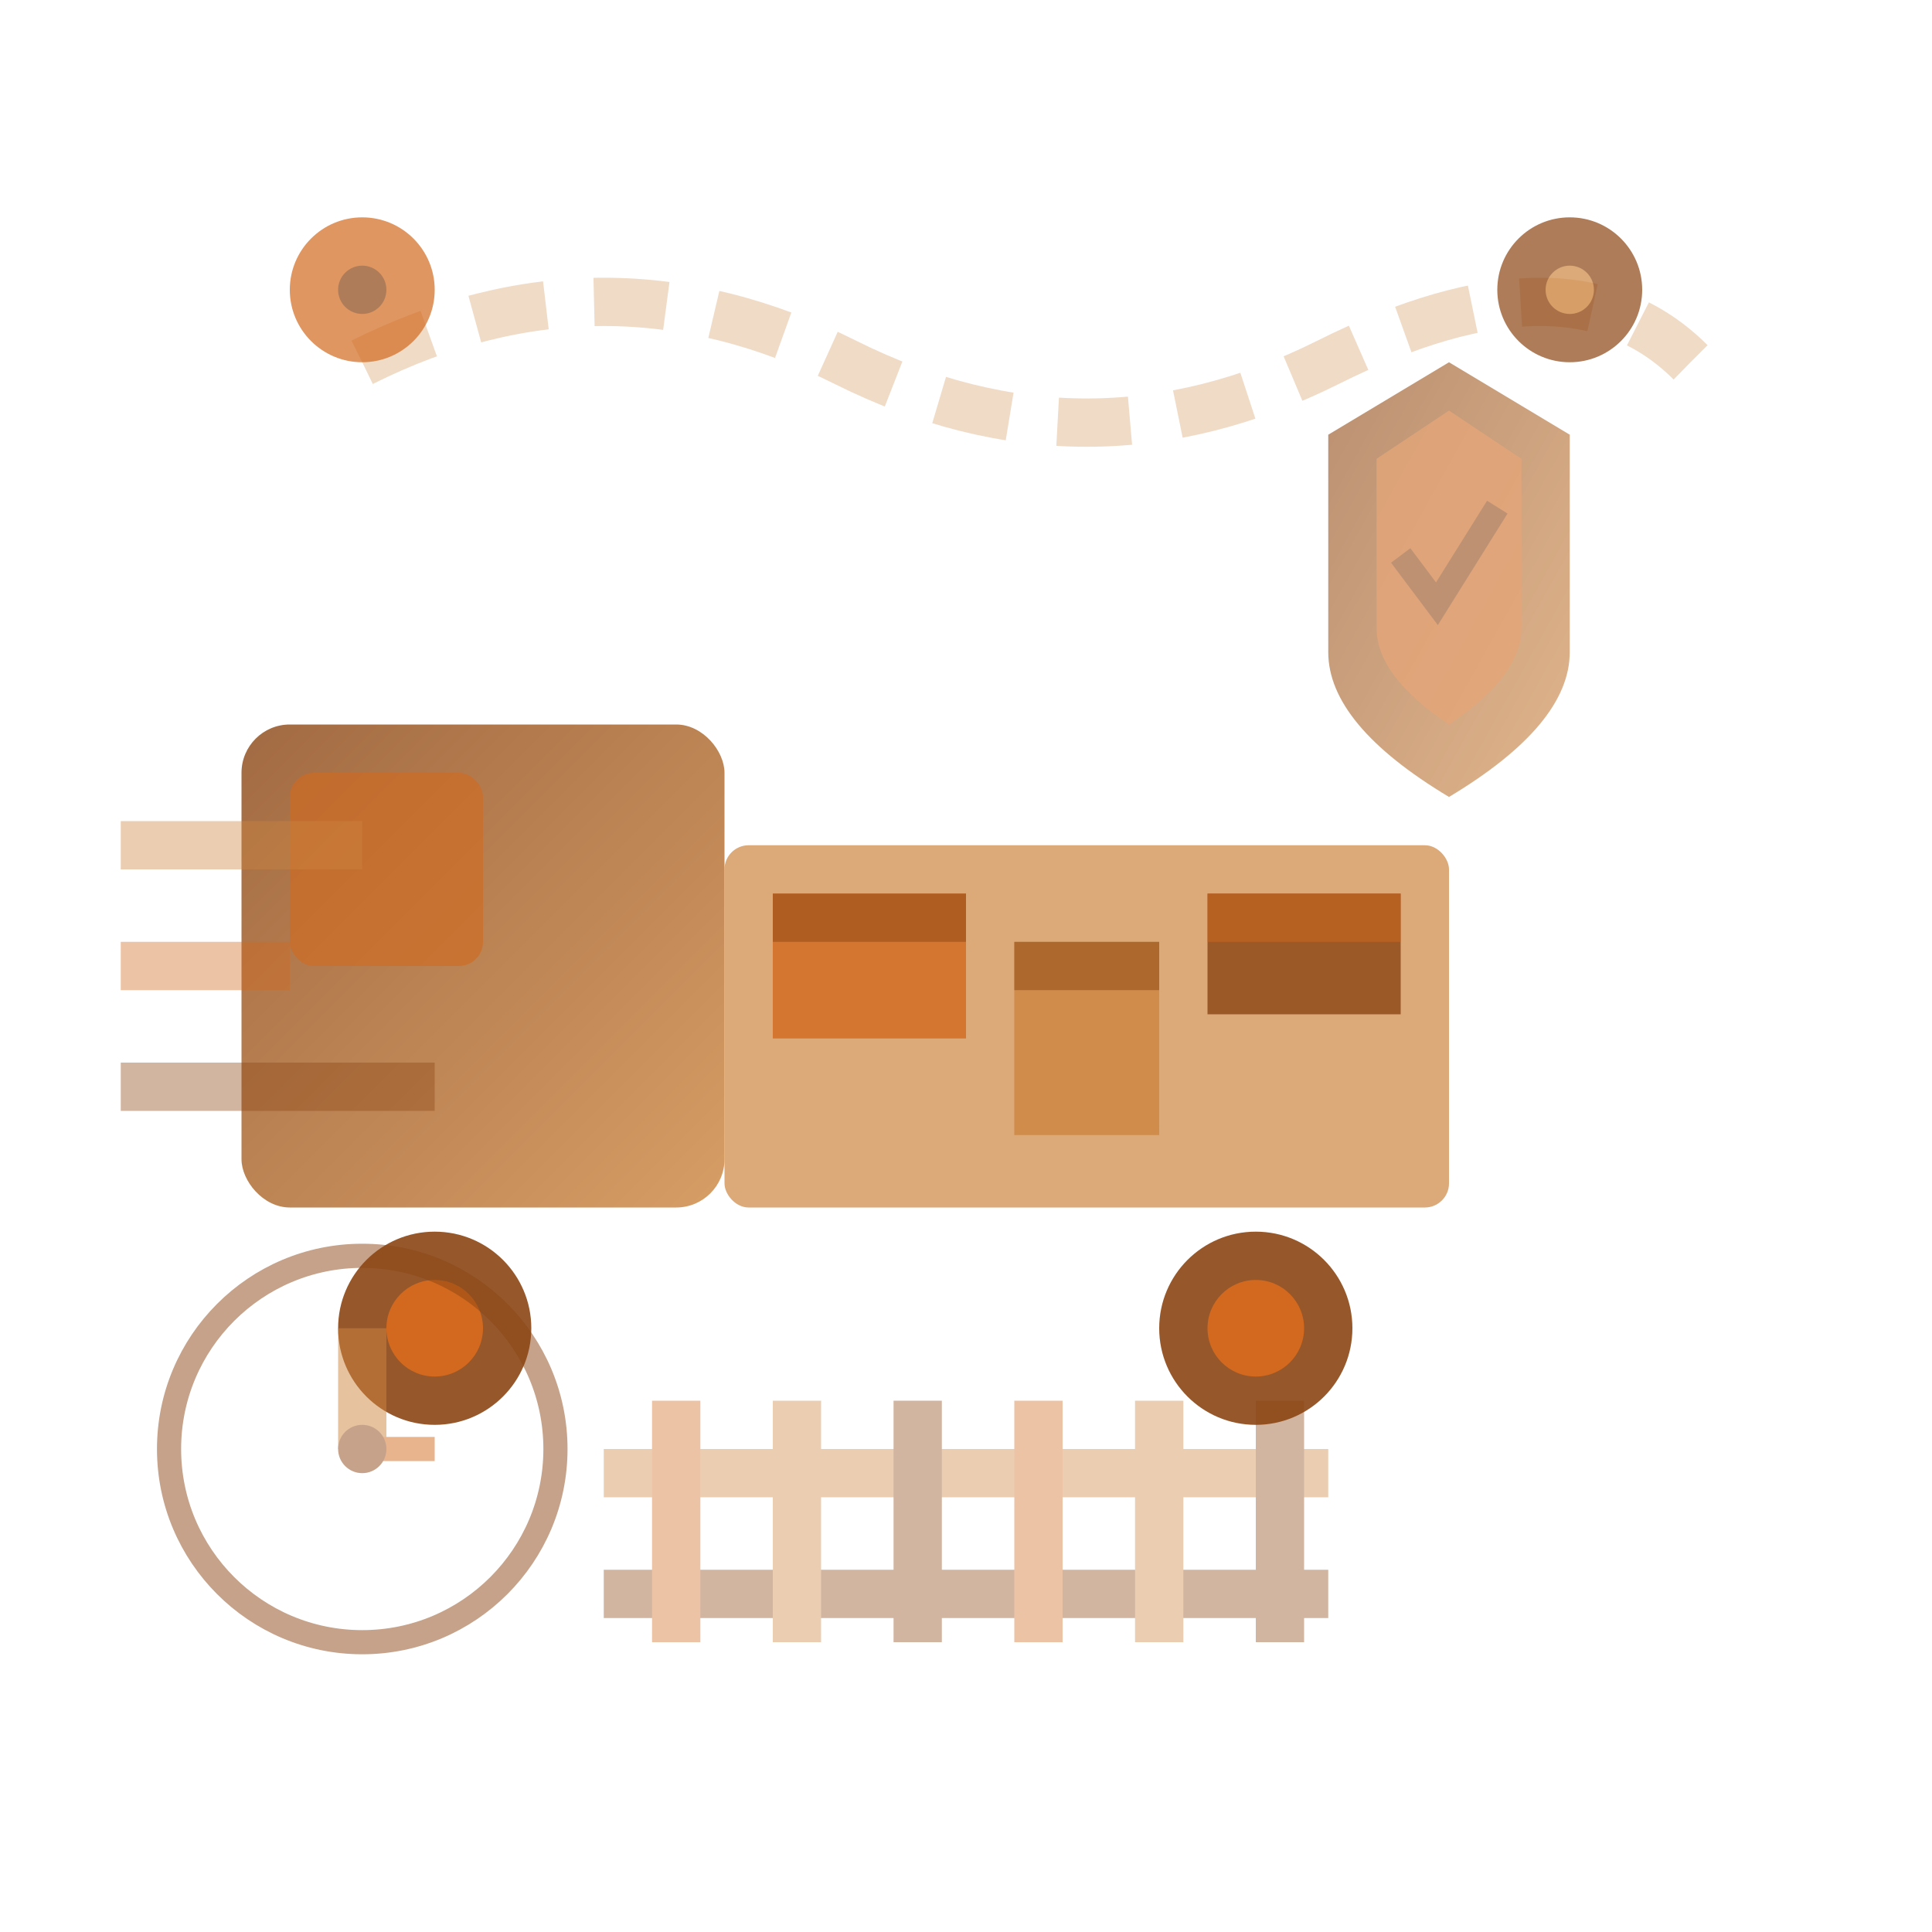 <svg width="80" height="80" viewBox="0 0 80 80" xmlns="http://www.w3.org/2000/svg">
  <defs>
    <linearGradient id="shippingGrad" x1="0%" y1="0%" x2="100%" y2="100%">
      <stop offset="0%" style="stop-color:#8B4513"/>
      <stop offset="100%" style="stop-color:#CD853F"/>
    </linearGradient>
  </defs>
  
  <!-- Delivery truck -->
  <g transform="translate(10, 30)">
    <!-- Truck cabin -->
    <rect x="0" y="0" width="20" height="20" rx="2" fill="url(#shippingGrad)" opacity="0.8"/>
    <rect x="2" y="2" width="8" height="8" rx="1" fill="#D2691E" opacity="0.6"/>
    
    <!-- Truck bed/cargo area -->
    <rect x="20" y="5" width="30" height="15" rx="1" fill="#CD853F" opacity="0.7"/>
    
    <!-- Wheels -->
    <circle cx="8" cy="25" r="4" fill="#8B4513" opacity="0.9"/>
    <circle cx="8" cy="25" r="2" fill="#D2691E"/>
    <circle cx="42" cy="25" r="4" fill="#8B4513" opacity="0.9"/>
    <circle cx="42" cy="25" r="2" fill="#D2691E"/>
    
    <!-- Cargo packages -->
    <g transform="translate(22, 7)">
      <rect x="0" y="0" width="8" height="6" fill="#D2691E" opacity="0.8"/>
      <rect x="0" y="0" width="8" height="2" fill="#8B4513" opacity="0.5"/>
      
      <rect x="10" y="2" width="6" height="8" fill="#CD853F" opacity="0.8"/>
      <rect x="10" y="2" width="6" height="2" fill="#8B4513" opacity="0.5"/>
      
      <rect x="18" y="0" width="8" height="5" fill="#8B4513" opacity="0.8"/>
      <rect x="18" y="0" width="8" height="2" fill="#D2691E" opacity="0.5"/>
    </g>
  </g>
  
  <!-- Movement lines indicating speed/delivery -->
  <g opacity="0.4">
    <line x1="5" y1="35" x2="15" y2="35" stroke="#CD853F" stroke-width="2"/>
    <line x1="5" y1="40" x2="12" y2="40" stroke="#D2691E" stroke-width="2"/>
    <line x1="5" y1="45" x2="18" y2="45" stroke="#8B4513" stroke-width="2"/>
  </g>
  
  <!-- Safety/protection elements -->
  <g transform="translate(55, 15)" opacity="0.6">
    <!-- Shield symbol for secure shipping -->
    <path d="M5,0 L10,3 L10,12 Q10,15 5,18 Q0,15 0,12 L0,3 Z" fill="url(#shippingGrad)"/>
    <path d="M5,2 L8,4 L8,11 Q8,13 5,15 Q2,13 2,11 L2,4 Z" fill="#D2691E" opacity="0.8"/>
    
    <!-- Checkmark in shield -->
    <path d="M3,8 L4.5,10 L7,6" fill="none" stroke="#8B4513" stroke-width="1" opacity="0.9"/>
  </g>
  
  <!-- Delivery route/path -->
  <g opacity="0.3">
    <path d="M15,15 Q25,10 35,15 Q45,20 55,15 Q65,10 70,15" 
          fill="none" stroke="#CD853F" stroke-width="2" stroke-dasharray="3,2"/>
  </g>
  
  <!-- Location markers -->
  <g transform="translate(15, 12)" opacity="0.7">
    <circle cx="0" cy="0" r="3" fill="#D2691E"/>
    <circle cx="0" cy="0" r="1" fill="#8B4513"/>
  </g>
  
  <g transform="translate(65, 12)" opacity="0.7">
    <circle cx="0" cy="0" r="3" fill="#8B4513"/>
    <circle cx="0" cy="0" r="1" fill="#CD853F"/>
  </g>
  
  <!-- Time/clock element for fast delivery -->
  <g transform="translate(15, 60)" opacity="0.5">
    <circle cx="0" cy="0" r="8" fill="none" stroke="#8B4513" stroke-width="1"/>
    <line x1="0" y1="0" x2="0" y2="-5" stroke="#CD853F" stroke-width="2"/>
    <line x1="0" y1="0" x2="3" y2="0" stroke="#D2691E" stroke-width="1"/>
    <circle cx="0" cy="0" r="1" fill="#8B4513"/>
  </g>
  
  <!-- Packaging tape/security elements -->
  <g opacity="0.4">
    <rect x="25" y="60" width="30" height="2" fill="#CD853F"/>
    <rect x="25" y="65" width="30" height="2" fill="#8B4513"/>
    <rect x="27" y="58" width="2" height="10" fill="#D2691E"/>
    <rect x="32" y="58" width="2" height="10" fill="#CD853F"/>
    <rect x="37" y="58" width="2" height="10" fill="#8B4513"/>
    <rect x="42" y="58" width="2" height="10" fill="#D2691E"/>
    <rect x="47" y="58" width="2" height="10" fill="#CD853F"/>
    <rect x="52" y="58" width="2" height="10" fill="#8B4513"/>
  </g>
</svg>
